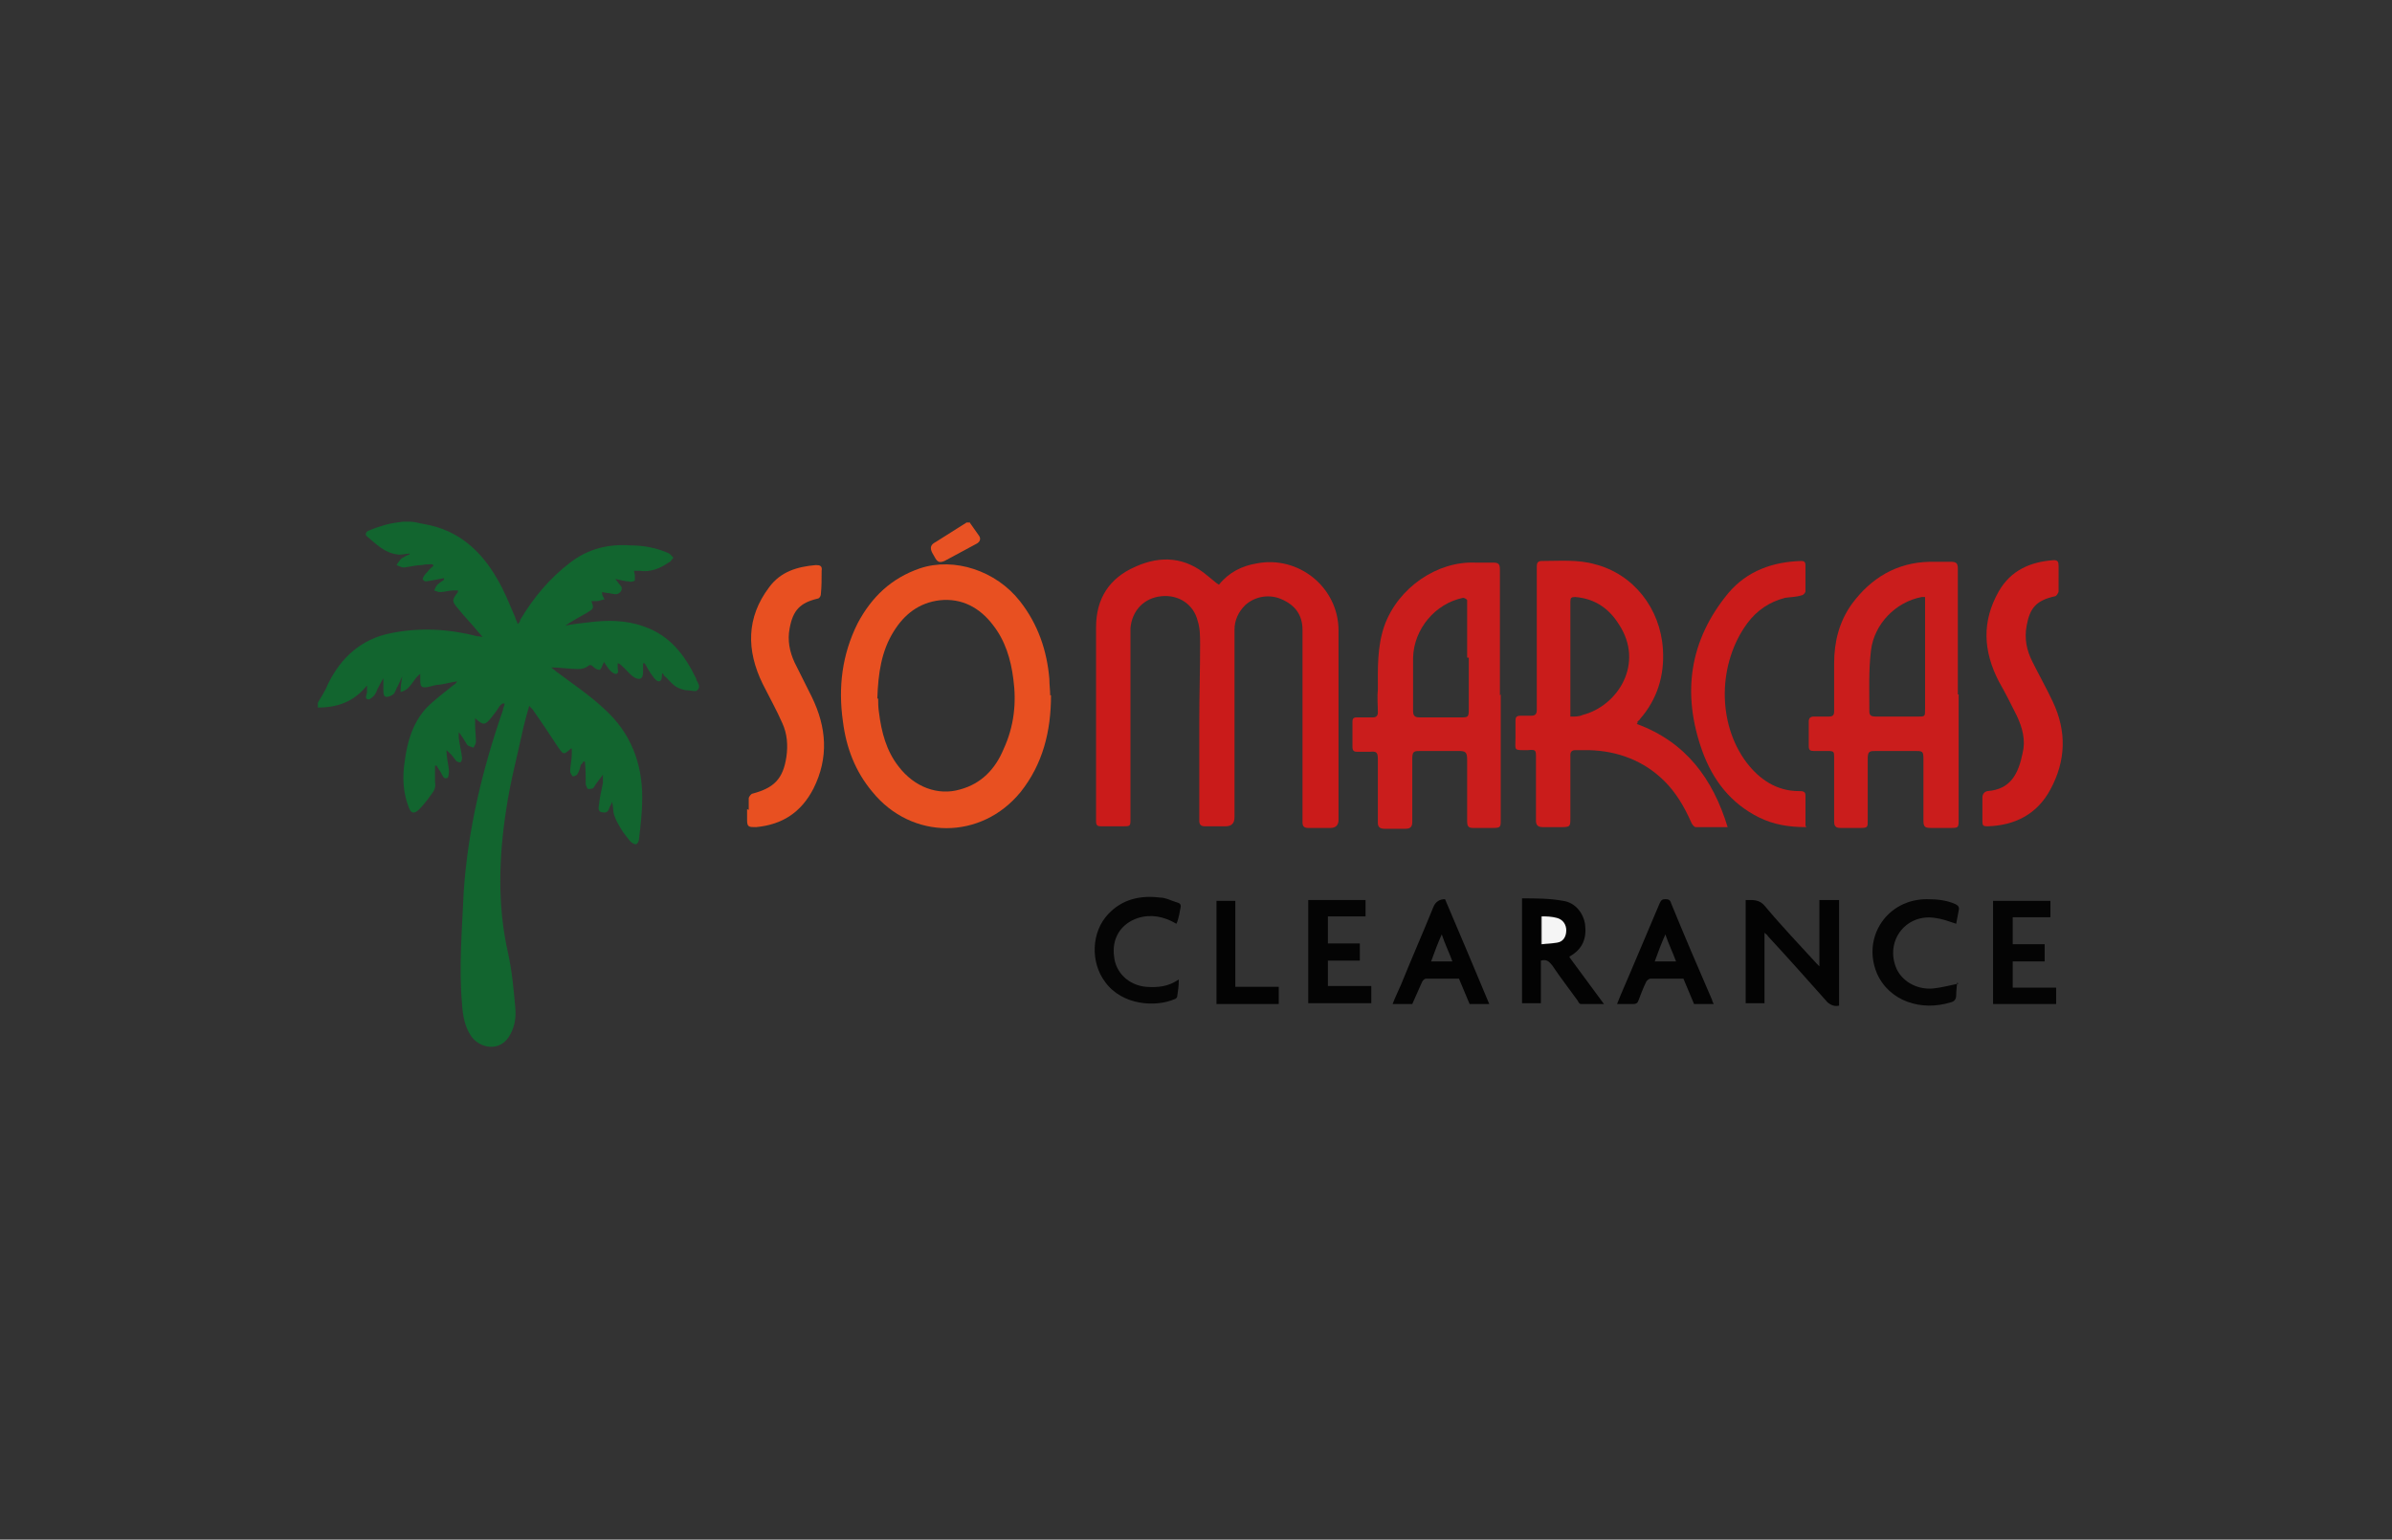 <?xml version="1.0" encoding="UTF-8"?>
<svg id="Camada_1" data-name="Camada 1" xmlns="http://www.w3.org/2000/svg" version="1.1" viewBox="0 0 292 188">
  <rect x="0" y="0" width="292" height="188" fill="#333333" stroke="none"/>
  <defs>
    <style>
      .cls-1 {
        fill: #12652f;
      }

      .cls-1, .cls-2, .cls-3, .cls-4, .cls-5, .cls-6, .cls-7, .cls-8, .cls-9, .cls-10 {
        stroke-width: 0px;
      }

      .cls-2 {
        fill: #040404;
      }

      .cls-3 {
        fill: #f5f5f5;
      }

      .cls-4 {
        fill: #050505;
      }

      .cls-5 {
        fill: #e85224;
      }

      .cls-6 {
        fill: #ca1b1a;
      }

      .cls-7 {
        fill: #ca1d1c;
      }

      .cls-8 {
        fill: #e85021;
      }

      .cls-9 {
        fill: #ca1c1b;
      }

      .cls-10 {
        fill: #030303;
      }
    </style>
  </defs>
  <path class="cls-1" d="M50,63.7c.6,0,1.2.2,1.8.3,4.1.7,6.9,3.2,8.9,6.7.9,1.5,1.5,3.1,2.2,4.7,0,.2.2.4.3.8.2-.2.3-.3.3-.5,1.6-2.7,3.6-5.1,6.1-7,2.2-1.7,4.7-2.3,7.4-2.1,1.6,0,3.1.3,4.5.9.3.1.5.4.7.6-.2.2-.3.5-.6.6-1,.7-2.2,1.2-3.5,1-.2,0-.4,0-.7,0,0,.2.1.4.1.5,0,.2,0,.6,0,.7-.2.1-.5.2-.7.1-.5,0-1.1-.2-1.7-.3.2.2.3.4.4.5.2.3.6.5.3,1-.3.4-.6.4-1.1.3-.4-.1-.8-.1-1.2-.2,0,.1,0,.2,0,.2,0,.2.2.5.3.7-.3,0-.6.2-.9.2-.2,0-.4,0-.7,0,.3.9.3.9-.5,1.4-.9.5-1.8,1-2.7,1.6.9-.2,1.9-.3,2.8-.4,2.3-.3,4.6-.3,6.8.5,3.2,1.1,5,3.5,6.4,6.4,0,0,0,0,0,.1.2.4.6.9.1,1.3-.2.2-.7,0-1.1,0-.5,0-1-.2-1.4-.4-.5-.3-.9-.8-1.3-1.2-.2-.1-.3-.3-.4-.5,0,0-.1.1-.1.2,0,.3,0,.8-.4.8-.2,0-.5-.3-.7-.6-.4-.5-.7-1.1-1-1.6,0,0-.1,0-.2,0,0,.4,0,.7,0,1.1,0,.8-.4,1-1.1.6-.6-.4-1-1-1.6-1.5,0,0-.2-.2-.4-.2,0,.2,0,.4,0,.5,0,.3.2.7-.2.8-.2,0-.5-.2-.7-.4-.3-.3-.5-.7-.8-1.1,0,.1,0,.2-.1.3-.1.3-.3.7-.4.7-.3,0-.6-.2-.8-.4-.2-.2-.4-.3-.7,0-.3.2-.7.3-1.1.3-1.1,0-2.2-.2-3.3-.2.2.2.4.3.6.5,2,1.5,4.1,2.9,5.9,4.6,3.2,2.9,4.6,6.6,4.6,10.8,0,1.7-.2,3.4-.4,5.1,0,.2-.2.6-.4.6-.2,0-.5-.2-.7-.4-.4-.5-.8-1-1.1-1.5-.3-.5-.6-1-.8-1.6-.2-.5-.1-1.1-.3-1.7,0,.2-.2.5-.3.7-.1.4-.3.7-.8.6-.5,0-.6-.4-.5-.8.1-.9.3-1.9.5-2.8,0-.3,0-.6,0-1-.3.4-.6.8-.9,1.2-.1.2-.2.4-.4.5-.2,0-.4.1-.6,0,0,0-.1-.3-.2-.5,0-.9,0-1.9-.1-2.8,0,0-.1,0-.2,0,0,.1-.2.3-.3.4-.1.4-.2.8-.4,1.1-.1.2-.4.3-.6.3,0,0-.3-.4-.3-.6,0-.7.2-1.4.2-2.1,0-.2,0-.5,0-.7,0,0-.1,0-.1,0-.9.8-.9.8-1.6-.2-1-1.5-1.9-2.9-2.9-4.3-.1-.2-.3-.4-.6-.7-.3,1-.5,1.8-.7,2.6-.7,3.3-1.6,6.6-2.1,10-.9,5.8-1.1,11.7.2,17.5.5,2.2.7,4.5.9,6.7.1,1.1,0,2.2-.6,3.3-1.2,2.3-3.8,1.7-4.8.2-.8-1.2-1-2.5-1.1-3.9-.4-4.5,0-9,.2-13.6.5-7.7,2.3-15.1,4.8-22.3,0-.3.2-.5.2-.8h-.2c-.1,0-.3.2-.4.3-.3.5-.6.9-1,1.4-.8,1-1,1-2,.1,0,.3,0,.5,0,.8,0,.7.1,1.4.1,2.1,0,.2-.2.5-.3.7-.3-.1-.7-.2-.8-.4-.3-.5-.6-1-1-1.5,0,.2,0,.4,0,.7.1.8.3,1.6.4,2.4,0,.2,0,.4-.2.6-.2,0-.5-.1-.6-.3-.3-.4-.6-.8-1.1-1.2,0,.8.2,1.6.3,2.4,0,.3,0,.9-.2,1-.5.2-.6-.4-.8-.7-.2-.3-.4-.6-.5-.8,0,0-.1,0-.2,0,0,.6,0,1.3,0,1.9.1.6,0,1-.3,1.4-.5.7-1,1.4-1.6,2-.6.6-1,.6-1.3-.2-.7-1.8-.8-3.7-.5-5.6.3-2.4,1-4.8,2.7-6.6,1-1,2.1-1.8,3.2-2.7.2-.1.4-.3.5-.5-.7.1-1.4.3-2.1.4-.5,0-1,.2-1.5.3-.7.1-.9,0-.9-.8,0-.2,0-.5,0-.8-.9.6-1.1,1.9-2.4,2.2,0-.7.1-1.3.2-1.9,0,0,0,0,0,0-.2.4-.3.7-.5,1.1-.2.3-.3.7-.5,1-.2.2-.6.4-.9.4-.4,0-.4-.5-.4-.9,0-.5,0-.9,0-1.4-.2.4-.5.9-.7,1.3-.1.3-.2.5-.4.8-.2.2-.5.5-.7.5-.5,0-.3-.5-.2-.8,0-.3,0-.6,0-.9-1.6,2-3.6,2.7-6,2.7,0-.2,0-.4,0-.6.4-.7.9-1.4,1.2-2.2,1.6-3.3,4.1-5.6,7.8-6.3,3.5-.7,7-.5,10.5.4.1,0,.3,0,.6.1-.2-.3-.4-.5-.5-.6-.8-1-1.7-1.9-2.5-2.9-.8-.9-.7-1.1,0-2,0,0,0,0,0-.2-.2,0-.4,0-.6,0-.5,0-1,.2-1.6.2-.2,0-.4-.1-.7-.2.1-.2.2-.5.4-.7.2-.2.5-.4.8-.6,0,0,0-.1,0-.2-.5.1-1.1.2-1.6.3-.3,0-.8.3-1-.2,0-.2.3-.6.6-.9.2-.3.5-.5.7-.7,0,0,0-.1-.1-.2-.4,0-.9,0-1.3.1-.7,0-1.4.2-2.2.3-.3,0-.6-.2-.9-.3.2-.3.4-.6.6-.8.3-.2.7-.4,1-.5,0,0,0,0,0-.1-.5,0-1,.2-1.5.1-1.6-.2-2.6-1.3-3.7-2.2-.3-.2-.1-.6.2-.7.7-.3,1.3-.5,2-.7.7-.2,1.4-.3,2.2-.4.3,0,.7,0,1,0Z"/>
  <path class="cls-5" d="M118.3,63.7c.4.6.8,1.1,1.2,1.7.3.4.1.8-.3,1-1.3.7-2.6,1.4-3.9,2.1-.5.2-.8.2-1.1-.3-.1-.2-.3-.5-.4-.7-.3-.6-.2-1,.4-1.3,1.3-.8,2.5-1.6,3.8-2.4.1,0,.3,0,.4,0Z"/>
  <path class="cls-6" d="M148.8,71.4c1.2-1.5,2.8-2.3,4.6-2.6,5.1-1,10,2.9,10,8.2,0,7.7,0,15.4,0,23.1q0,1-1,1c-.9,0-1.8,0-2.7,0-.5,0-.7-.2-.7-.7,0-1.3,0-2.6,0-3.9,0-1,0-2,0-3,0-3.7,0-7.4,0-11.1,0-1.8,0-3.6,0-5.5,0-1.8-.9-3-2.5-3.7-1.5-.7-3.3-.4-4.5.7-.8.8-1.3,1.8-1.3,3,0,7.6,0,15.3,0,22.9q0,1.1-1.1,1.1c-.8,0-1.7,0-2.5,0-.5,0-.7-.2-.7-.7,0,0,0-.1,0-.2,0-3.9,0-7.9,0-11.8,0-3.2.1-6.3.1-9.5,0-1,0-2-.3-2.9-.5-2-2.3-3.2-4.4-3-2.1.2-3.6,1.7-3.8,3.9,0,.2,0,.5,0,.7,0,7.5,0,15.1,0,22.6,0,.9,0,.9-1,.9-.9,0-1.8,0-2.6,0-.4,0-.6-.1-.6-.6,0-.9,0-1.7,0-2.6,0-7,0-14,0-21.1,0-3.5,1.6-6,4.8-7.4,3.1-1.4,6.1-1.2,8.8,1.1.4.3.7.6,1.1.9Z"/>
  <path class="cls-8" d="M128.3,84.9c0,4.4-1,8.4-3.7,11.8-4.8,5.9-13.3,5.9-18.1,0-2.1-2.5-3.2-5.4-3.6-8.6-.6-4.2-.1-8.2,1.8-12,1.7-3.2,4.1-5.5,7.6-6.7,4.2-1.4,9.3.3,12.2,4,2.2,2.8,3.3,6,3.6,9.5,0,.7.1,1.4.1,2ZM107.2,85.3c0,.4,0,1.1.1,1.7.3,2.4.9,4.7,2.4,6.6,1.9,2.5,4.8,3.6,7.5,2.8,2.6-.7,4.3-2.5,5.3-4.9,1.3-2.8,1.6-5.7,1.2-8.6-.3-2.4-1-4.7-2.5-6.6-1.6-2.1-3.8-3.3-6.5-3-2.5.3-4.3,1.7-5.6,3.8-1.5,2.4-1.9,5.1-2,8.2Z"/>
  <path class="cls-9" d="M199.8,88.4c6,2.2,9.3,6.7,11.1,12.6-1.4,0-2.6,0-3.9,0-.2,0-.5-.4-.6-.7-.8-1.8-1.8-3.5-3.2-4.9-2.5-2.5-5.7-3.7-9.2-3.8-.6,0-1.1,0-1.7,0-.4,0-.6.2-.6.6,0,.6,0,1.1,0,1.7,0,2,0,4,0,6,0,1,0,1.1-1.1,1.1-.8,0-1.6,0-2.3,0-.6,0-.8-.3-.8-.8,0-2.6,0-5.1,0-7.7,0-.9,0-1-1-.9-1.8,0-1.5.1-1.5-1.5,0-.7,0-1.4,0-2.1,0-.4.1-.6.6-.6.4,0,.9,0,1.3,0,.5,0,.7-.2.7-.7,0-.1,0-.3,0-.4,0-5.7,0-11.4,0-17,0-.4,0-.8.6-.8,2.2,0,4.4-.2,6.5.4,4.7,1.2,8,5.4,8.3,10.4.2,3.2-.7,6.1-2.8,8.5,0,.1-.2.2-.3.3,0,0,0,0,0,.2ZM191.8,87.5c.5,0,1,0,1.4-.2,4.3-1.1,7.6-6.3,4.4-11.1-1.2-1.9-2.9-3.1-5.3-3.3-.5,0-.6.1-.6.6,0,4.4,0,8.8,0,13.2,0,.2,0,.5,0,.8Z"/>
  <path class="cls-7" d="M239.1,84.8c0,5.1,0,10.1,0,15.2,0,1.1,0,1.1-1.1,1.1-.7,0-1.5,0-2.2,0-.8,0-1-.1-1-.9,0-2.5,0-5,0-7.5,0-1-.1-1-1.1-1-1.5,0-3.1,0-4.6,0-.9,0-1.1,0-1.1,1,0,2.5,0,5,0,7.5,0,.8,0,.9-.9.9-.8,0-1.6,0-2.4,0-.6,0-.8-.2-.8-.8,0-2.6,0-5.2,0-7.8,0-.7,0-.8-.8-.8-.6,0-1.1,0-1.7,0-.4,0-.6-.1-.6-.6,0-1,0-2,0-3,0-.4.2-.6.6-.6.6,0,1.2,0,1.8,0,.6,0,.7-.2.7-.7,0-1.9,0-3.9,0-5.8,0-2.6.6-5.1,2.2-7.3,2.3-3.1,5.4-5,9.4-5.1.9,0,1.8,0,2.7,0,.6,0,.8.2.8.8,0,.1,0,.3,0,.4,0,5,0,10,0,15ZM234.9,72.9c-.2,0-.3,0-.3,0-3.2.6-5.8,3.3-6.2,6.5-.3,2.5-.2,5-.2,7.5,0,.5.3.6.8.6,1.7,0,3.4,0,5.1,0,.9,0,.9,0,.9-.9,0-4.4,0-8.7,0-13.1v-.6Z"/>
  <path class="cls-7" d="M183.2,84.8c0,5.1,0,10.2,0,15.3,0,.9,0,1-1,1-.8,0-1.6,0-2.4,0-.6,0-.7-.3-.7-.8,0-2.5,0-5,0-7.5,0-1-.2-1.1-1.1-1.1-1.5,0-3,0-4.5,0-.9,0-1.1,0-1.1,1,0,2.6,0,5.1,0,7.7,0,.5-.2.8-.8.8-.9,0-1.7,0-2.6,0-.5,0-.8-.2-.8-.7,0-2.6,0-5.1,0-7.7,0-.9-.1-1.1-1-1-.5,0-1,0-1.5,0-.4,0-.6-.1-.6-.6,0-1,0-2.1,0-3.1,0-.3.1-.5.5-.5.7,0,1.3,0,2,0,.4,0,.6-.2.6-.6,0-.9-.1-1.9,0-2.8,0-2.6-.1-5.2.8-7.8,1.7-4.7,6.5-7.9,11.1-7.7.7,0,1.4,0,2.1,0,.7,0,.9.1.9.9,0,5.1,0,10.2,0,15.3ZM179.1,80.3c0-2.1,0-4.2,0-6.3,0-.2,0-.5,0-.7,0-.1-.3-.3-.5-.3-3.4.7-6,3.8-6.1,7.3,0,2.2,0,4.3,0,6.5,0,.6.2.8.8.8,1.7,0,3.3,0,5,0,.9,0,1,0,1-1,0-2.1,0-4.2,0-6.3Z"/>
  <path class="cls-6" d="M220.5,101c-2.1,0-4-.3-5.8-1.2-3.4-1.7-5.6-4.5-6.9-8.1-2.5-7-1.6-13.5,3.2-19.3,2.3-2.7,5.4-3.8,8.9-3.9.3,0,.5.1.5.5,0,1.1,0,2.1,0,3.2,0,.2-.3.5-.5.5-.6.2-1.3.2-2,.3-1.9.5-3.4,1.5-4.6,3.1-3.6,4.9-3.7,12.2-.1,17,1.6,2.1,3.7,3.5,6.4,3.5.4,0,.8,0,.8.5,0,1.2,0,2.5,0,3.7Z"/>
  <path class="cls-6" d="M251.3,70.7c0,.5,0,1,0,1.5,0,.2-.3.6-.4.6-2.3.5-3.1,1.4-3.5,3.6-.3,1.6,0,3,.7,4.4.8,1.6,1.7,3.2,2.5,4.9,1.7,3.6,1.6,7.2-.3,10.7-1.6,3-4.3,4.4-7.7,4.5-.5,0-.6-.1-.6-.6,0-1,0-1.9,0-2.9,0-.4.2-.7.6-.8,2.9-.2,3.8-2.2,4.3-4.6.4-1.6,0-3.1-.7-4.6-.7-1.4-1.4-2.8-2.2-4.2-1.9-3.7-2.1-7.3,0-11,1.5-2.6,3.9-3.6,6.7-3.8.5,0,.6.2.6.7,0,.5,0,1,0,1.5,0,0,0,0,0,0Z"/>
  <path class="cls-8" d="M91.4,98.9c0-.5,0-.9,0-1.4,0-.2.3-.6.5-.6,2.6-.7,3.7-1.8,4.1-4.5.2-1.4.1-2.8-.5-4.1-.7-1.6-1.6-3.2-2.4-4.8-2-4.1-2-8.1.8-11.8,1.4-1.9,3.4-2.5,5.7-2.7.5,0,.8.1.7.7,0,1,0,2-.1,2.9,0,.2-.2.5-.4.5-2.1.5-3,1.4-3.4,3.6-.3,1.5,0,2.9.6,4.2.7,1.4,1.4,2.8,2.1,4.2,1.8,3.7,2.1,7.4.2,11.2-1.5,2.9-3.8,4.4-7,4.7-.9,0-1.1,0-1.1-.9,0-.4,0-.8,0-1.3Z"/>
  <path class="cls-10" d="M222.1,109.9h2.4v12.9c-.5.1-.9,0-1.4-.4-2.4-2.7-4.8-5.4-7.3-8.1,0-.1-.2-.2-.4-.4v8.6h-2.3v-12.6c.9,0,1.7-.1,2.4.8,2,2.4,4.2,4.7,6.3,7,0,0,.2.2.3.3v-8.1Z"/>
  <path class="cls-10" d="M191.6,116.9c1.4,1.9,2.8,3.8,4.2,5.7-1,0-1.9,0-2.8,0-.2,0-.3-.2-.4-.4-1-1.4-2.1-2.8-3.1-4.3-.4-.5-.7-.8-1.4-.6v5.2h-2.3v-12.8c1.7,0,3.4,0,5,.3,1.5.2,2.5,1.5,2.7,2.9.2,1.7-.3,3-1.9,3.9ZM188.1,111.9v3.4c.7,0,1.3,0,1.9-.2.7-.2,1.1-.8,1.1-1.5,0-.7-.4-1.3-1.1-1.5-.6-.1-1.3-.1-2-.2Z"/>
  <path class="cls-10" d="M181.9,122.6h-2.5c-.4-1-.9-2.1-1.3-3.1-1.3,0-2.6,0-4,0-.2,0-.4.2-.5.4-.4.9-.8,1.8-1.2,2.7h-2.4c.3-.8.7-1.6,1-2.3,1.3-3.2,2.7-6.4,4-9.6q.4-.9,1.4-.9c1.8,4.2,3.6,8.5,5.4,12.8ZM177.3,117.4c-.4-1.1-.9-2.1-1.3-3.3-.5,1.1-.9,2.2-1.3,3.3h2.6Z"/>
  <path class="cls-10" d="M209.2,122.6h-2.4c-.4-1-.9-2.1-1.3-3.1-1.3,0-2.7,0-4,0-.2,0-.4.2-.5.3-.4.8-.7,1.6-1,2.4-.1.3-.3.4-.6.4-.6,0-1.3,0-2,0,.5-1.3,1.1-2.6,1.6-3.8,1.2-2.8,2.4-5.7,3.6-8.5.2-.4.3-.5.7-.5.4,0,.6.1.7.5,1.6,3.9,3.3,7.9,5,11.8,0,.1.1.3.2.5ZM202,117.4h2.6c-.4-1.1-.9-2.1-1.3-3.3-.5,1.1-.9,2.2-1.3,3.3Z"/>
  <path class="cls-2" d="M162.1,117.3v3.1h5.3v2.1h-7.7v-12.6h7v2h-4.6v3.3h3.9v2.1h-3.9Z"/>
  <path class="cls-2" d="M251,120.5v2.1h-7.7v-12.6h7v2h-4.6v3.3h3.9v2.1h-3.9v3.2h5.3Z"/>
  <path class="cls-4" d="M238.9,120c0,.4-.1.9-.1,1.5,0,.5-.2.8-.7.9-3.5,1.1-7.5-.1-9-3.6-1.8-4.4,1.3-9,6.1-9,1.2,0,2.4.1,3.5.6.4.2.5.4.4.8-.1.5-.2,1.1-.3,1.6-.9-.3-1.7-.6-2.5-.7-3.5-.6-6.1,2.6-4.9,5.9.6,1.7,2.5,2.9,4.6,2.7,1-.1,2.1-.4,3.1-.6Z"/>
  <path class="cls-4" d="M143.6,112.8c-1.5-.9-3.1-1.2-4.7-.7-2.1.7-3.2,2.5-2.9,4.7.2,2,1.8,3.5,3.9,3.7,1.4.1,2.7,0,4-.9,0,.8-.1,1.5-.2,2.1,0,.1-.2.3-.3.3-2.3,1-6.4.8-8.5-2.1-1.8-2.4-1.7-6.1.4-8.3,1.7-1.8,3.9-2.3,6.3-2,.7,0,1.4.4,2.1.6.4.1.5.3.4.7-.1.6-.2,1.1-.4,1.7Z"/>
  <path class="cls-10" d="M156.1,120.5v2.1h-7.6v-12.6h2.3v10.5h5.3Z"/>
  <path class="cls-3" d="M188.1,111.9c.7,0,1.3,0,2,.2.7.2,1.1.8,1.1,1.5,0,.8-.4,1.4-1.1,1.5-.6.1-1.2.1-1.9.2v-3.4Z"/>
</svg>
